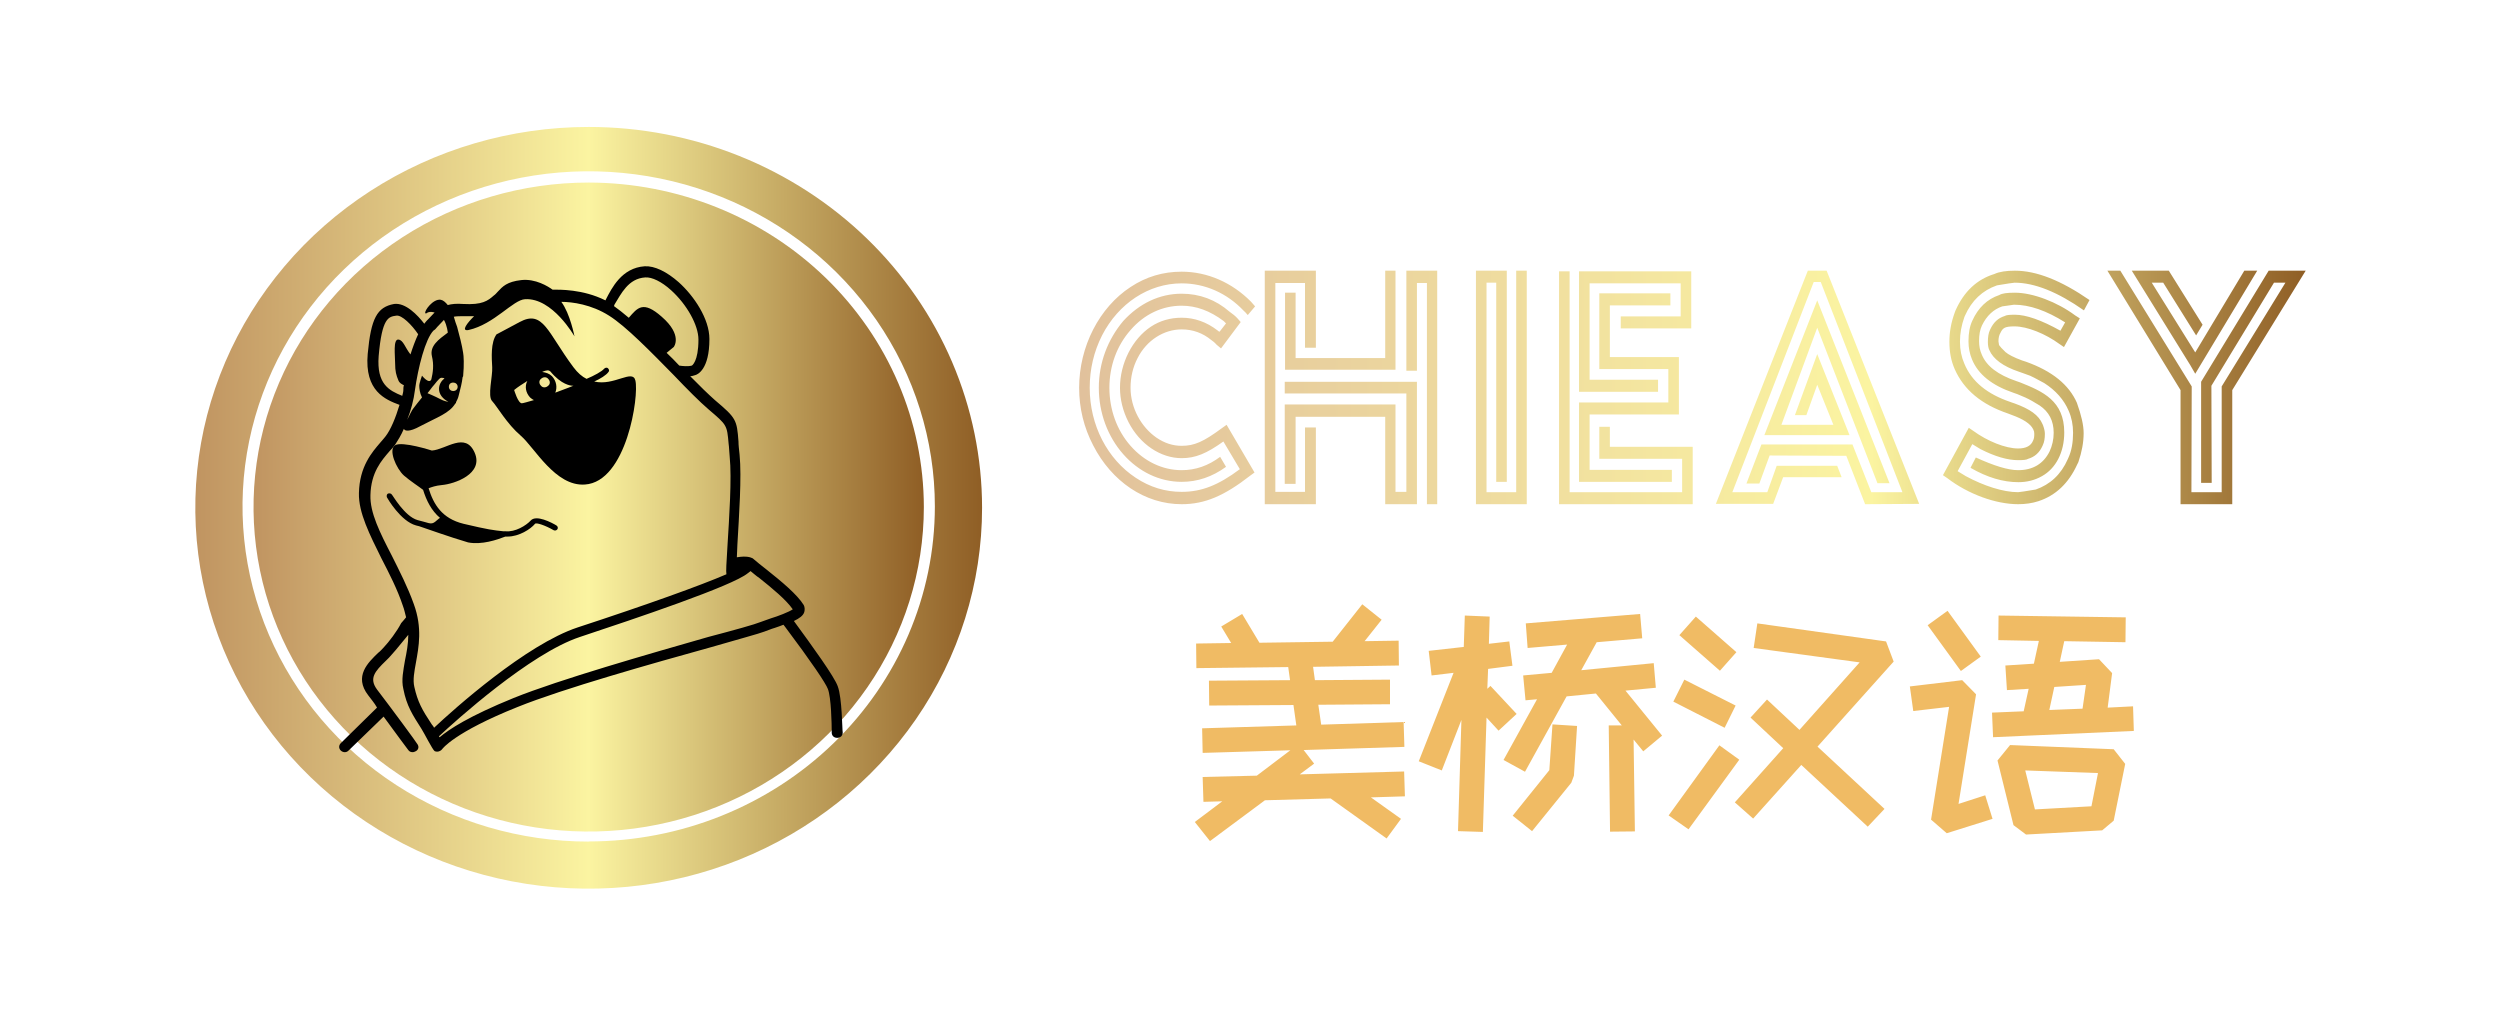 <svg width="256" height="104" viewBox="0 0 256 104" fill="none" xmlns="http://www.w3.org/2000/svg">
<rect width="256" height="104" fill="white"/>
<path d="M60.282 13C52.315 13 44.527 15.287 37.903 19.573C31.278 23.858 26.115 29.949 23.066 37.075C20.017 44.202 19.22 52.043 20.774 59.608C22.328 67.174 26.165 74.123 31.798 79.577C37.432 85.031 44.609 88.746 52.423 90.25C60.237 91.755 68.337 90.983 75.697 88.031C83.058 85.08 89.349 80.081 93.775 73.667C98.201 67.254 100.564 59.714 100.564 52C100.564 46.878 99.522 41.807 97.497 37.075C95.473 32.344 92.506 28.044 88.766 24.423C85.025 20.801 80.585 17.929 75.697 15.969C70.81 14.009 65.572 13 60.282 13ZM60.282 86.179C53.271 86.179 46.417 84.167 40.588 80.395C34.759 76.625 30.215 71.264 27.532 64.993C24.849 58.722 24.147 51.822 25.515 45.164C26.883 38.507 30.259 32.391 35.216 27.592C40.174 22.792 46.49 19.523 53.366 18.199C60.243 16.875 67.37 17.555 73.847 20.152C80.324 22.75 85.861 27.148 89.756 32.792C93.651 38.436 95.73 45.072 95.73 51.86C95.725 60.959 91.989 69.684 85.342 76.117C78.694 82.55 69.68 86.164 60.282 86.164V86.179Z" fill="url(#paint0_linear_14_34)"/>
<path d="M60.282 18.694C53.494 18.694 46.859 20.643 41.215 24.294C35.571 27.945 31.172 33.135 28.574 39.206C25.977 45.278 25.297 51.959 26.621 58.404C27.946 64.85 31.214 70.771 36.014 75.418C40.814 80.064 46.929 83.229 53.587 84.512C60.244 85.794 67.145 85.136 73.416 82.621C79.687 80.106 85.047 75.847 88.818 70.382C92.59 64.918 94.602 58.494 94.602 51.922C94.59 43.113 90.969 34.669 84.536 28.44C78.103 22.211 69.38 18.706 60.282 18.694Z" fill="url(#paint1_linear_14_34)"/>
<path d="M85.787 70.28C85.45 69.301 83.204 66.202 81.294 63.591C81.855 63.319 82.249 63.048 82.361 62.667C82.418 62.45 82.418 62.178 82.305 61.96C81.631 60.873 80.058 59.567 78.486 58.317C77.98 57.936 77.531 57.555 77.081 57.175C76.857 57.066 76.464 56.903 75.453 57.066C75.453 56.685 75.509 56.196 75.509 55.761C75.677 52.824 75.958 48.855 75.734 46.571C75.677 46.027 75.621 45.592 75.621 45.211C75.453 42.982 75.396 42.819 73.206 40.97C72.532 40.371 71.633 39.502 70.678 38.523C70.847 38.523 71.016 38.468 71.184 38.414C71.409 38.36 72.644 37.87 72.644 34.716C72.644 32.65 71.072 30.311 69.499 28.898C68.263 27.81 67.028 27.212 66.017 27.266C63.658 27.429 62.647 29.496 62.029 30.692C62.029 30.747 62.029 30.747 61.973 30.747C59.67 29.605 57.311 29.659 56.581 29.659C56.131 29.333 54.84 28.517 53.379 28.68C51.919 28.843 51.469 29.333 50.964 29.876C50.852 29.985 50.739 30.148 50.571 30.257C49.953 30.801 49.391 31.236 47.425 31.127C46.752 31.073 46.246 31.127 45.853 31.236C45.628 30.964 45.404 30.747 45.123 30.692C44.336 30.583 43.438 31.834 43.55 32.052C43.662 32.269 43.662 31.78 44.505 31.997C44.28 32.215 44.112 32.432 43.887 32.65C43.775 32.758 43.606 32.922 43.494 33.085C43.494 33.085 43.494 33.139 43.438 33.139C42.764 32.269 41.528 30.964 40.349 31.127C38.607 31.453 37.99 32.595 37.653 36.239C37.316 40.045 39.45 40.915 40.91 41.459C40.517 42.764 40.012 44.015 39.45 44.722C39.338 44.885 39.113 45.103 38.944 45.32C38.102 46.299 36.81 47.767 36.754 50.486C36.698 52.498 37.877 54.782 39.057 57.175C39.843 58.697 40.686 60.329 41.247 62.014C41.416 62.45 41.472 62.83 41.584 63.211C41.472 63.374 41.303 63.537 41.079 63.809C40.629 64.679 39.843 65.712 39.281 66.31C39.113 66.474 38.944 66.691 38.72 66.854C37.709 67.833 36.192 69.247 37.709 71.204C37.99 71.585 38.327 71.966 38.607 72.455L34.9 76.098C34.676 76.316 34.676 76.643 34.9 76.86C35.013 76.969 35.181 77.023 35.294 77.023C35.462 77.023 35.574 76.969 35.687 76.86L39.281 73.38C40.517 75.065 41.753 76.751 41.809 76.806C41.921 76.969 42.09 77.023 42.258 77.023C42.371 77.023 42.483 76.969 42.595 76.914C42.876 76.751 42.932 76.425 42.708 76.153C42.708 76.098 40.068 72.51 38.607 70.606C37.765 69.464 38.383 68.757 39.506 67.67C39.731 67.452 39.955 67.235 40.124 67.017C40.629 66.474 41.247 65.658 41.809 65.005C41.809 65.93 41.64 66.8 41.472 67.615C41.303 68.649 41.079 69.627 41.303 70.552C41.64 72.292 42.258 73.216 43.157 74.63C43.438 75.065 44.28 76.751 44.505 76.914C44.617 76.969 44.673 76.969 44.786 76.969C44.954 76.969 45.179 76.86 45.291 76.697C45.291 76.697 46.471 75.011 52.986 72.401C57.704 70.498 66.803 67.942 72.869 66.256C75.677 65.44 77.699 64.897 78.261 64.679C78.598 64.57 78.935 64.407 79.328 64.298C79.665 64.19 79.946 64.081 80.227 63.972L80.395 64.19C83.091 67.779 84.552 69.954 84.776 70.552C85.113 71.422 85.169 74.087 85.169 75.011C85.169 75.337 85.394 75.555 85.731 75.555C86.068 75.555 86.293 75.337 86.293 75.011C86.237 74.739 86.237 71.476 85.787 70.28ZM66.073 28.408C66.747 28.354 67.758 28.843 68.713 29.713C70.341 31.181 71.521 33.302 71.521 34.77C71.521 37.054 70.847 37.435 70.847 37.435C70.454 37.544 69.892 37.489 69.555 37.435C69.162 37 68.713 36.565 68.263 36.13L68.993 35.532C68.993 35.532 69.948 34.336 67.758 32.432C65.848 30.747 65.287 31.508 64.388 32.541C63.826 32.052 63.321 31.671 62.871 31.345C62.871 31.29 62.928 31.236 62.928 31.181C63.602 30.094 64.332 28.517 66.073 28.408ZM44.786 33.465C45.067 33.194 45.235 32.976 45.46 32.758C45.797 33.357 45.853 34.064 45.853 34.064C44.898 34.77 43.999 35.423 44.224 36.456C44.449 37.381 44.336 38.142 44.168 38.849C43.943 39.393 43.213 38.468 43.213 38.468C43.213 38.468 42.932 39.23 42.932 39.502C42.932 39.773 42.988 40.263 43.213 40.698C42.876 41.133 42.539 41.514 42.314 41.84C42.202 41.949 41.921 42.547 41.697 42.982C42.09 42.003 42.371 40.915 42.483 39.991C42.82 37.598 43.55 34.716 44.392 33.846C44.505 33.792 44.673 33.629 44.786 33.465ZM46.415 40.045C46.19 40.045 45.965 39.882 45.965 39.61C45.965 39.338 46.134 39.175 46.415 39.175C46.639 39.175 46.864 39.338 46.864 39.61C46.864 39.882 46.639 40.045 46.415 40.045ZM45.909 41.133C45.797 41.133 45.46 41.078 45.067 40.861C44.561 40.589 43.775 40.263 43.775 40.263C43.775 40.263 44.168 39.773 44.28 39.61C44.505 39.393 44.954 38.686 45.179 38.686C45.235 38.686 45.404 38.686 45.516 38.74C45.179 39.012 44.954 39.393 44.954 39.828C44.954 40.371 45.347 40.861 45.909 41.133ZM38.776 36.456C39.113 32.541 39.787 32.432 40.573 32.323C41.135 32.215 42.202 33.302 42.82 34.227C42.539 34.825 42.258 35.586 42.034 36.293C41.472 35.586 41.303 34.825 40.798 34.77C40.236 34.716 40.461 36.402 40.461 37.218C40.461 38.033 40.573 38.414 40.798 38.958C40.91 39.23 41.135 39.338 41.36 39.447C41.303 39.61 41.303 39.773 41.303 39.937C41.303 40.1 41.247 40.317 41.191 40.535C39.843 39.991 38.551 39.338 38.776 36.456ZM42.427 70.334C42.258 69.627 42.427 68.757 42.595 67.833C42.876 66.256 43.269 64.298 42.371 61.851C41.753 60.111 40.91 58.48 40.124 56.903C38.888 54.51 37.877 52.498 37.933 50.704C37.99 48.365 39.057 47.169 39.899 46.19C40.124 45.973 40.292 45.755 40.461 45.538C40.742 45.103 41.079 44.559 41.36 43.906C41.416 44.124 41.865 44.287 43.045 43.634C44.786 42.71 46.021 42.329 46.639 41.296C46.639 41.296 46.639 41.296 46.695 41.296V41.187C46.808 40.97 46.92 40.752 46.976 40.48C47.145 39.828 47.313 39.175 47.369 38.631L47.425 38.523C47.538 37.326 47.482 36.402 47.425 36.13C47.313 35.369 47.032 34.281 46.808 33.465C46.695 33.194 46.583 32.813 46.471 32.432C46.752 32.378 47.089 32.378 47.482 32.378C47.875 32.378 48.212 32.378 48.549 32.378C47.875 33.03 47.145 33.955 47.987 33.792C50.627 33.194 52.537 30.692 53.772 30.638C56.581 30.475 58.827 34.444 58.827 34.444C58.827 34.444 58.378 32.106 57.479 30.91C58.603 30.91 60.569 31.181 62.366 32.323C64.107 33.411 66.691 36.076 68.993 38.414C70.341 39.828 71.633 41.133 72.588 41.949C74.442 43.526 74.442 43.526 74.61 45.429C74.666 45.809 74.666 46.245 74.722 46.788C74.947 48.963 74.666 53.096 74.498 55.815C74.385 57.718 74.329 58.48 74.385 58.806C71.746 59.948 66.297 61.906 59.164 64.244C53.885 65.984 46.471 72.618 44.449 74.522C44.392 74.413 44.336 74.304 44.224 74.195C43.213 72.673 42.764 71.857 42.427 70.334ZM78.935 63.319C78.598 63.428 78.205 63.591 77.868 63.7C77.362 63.918 75.228 64.516 72.532 65.223C66.466 66.963 57.311 69.573 52.593 71.476C48.043 73.326 45.965 74.685 45.01 75.501C45.01 75.446 44.954 75.446 44.954 75.392C46.583 73.869 54.278 66.909 59.389 65.223C65.118 63.319 75.003 60.002 76.576 58.697C76.632 58.643 76.744 58.589 76.857 58.48C77.138 58.697 77.418 58.969 77.755 59.187C79.047 60.22 80.507 61.416 81.181 62.395C80.788 62.667 79.665 63.102 78.935 63.319Z" fill="black"/>
<path d="M50.402 41.078C50.908 41.622 51.919 43.417 53.323 44.613C54.727 45.809 56.861 49.834 59.894 49.616C64.163 49.344 65.455 40.535 65.062 38.958C64.781 37.761 62.871 39.556 60.849 39.066C61.467 38.794 62.085 38.414 62.309 38.088C62.422 37.979 62.366 37.816 62.253 37.707C62.141 37.598 61.972 37.653 61.86 37.761C61.635 38.033 60.849 38.468 60.063 38.794C59.613 38.577 59.164 38.196 58.715 37.598C56.075 34.064 55.626 31.671 53.211 32.976C50.795 34.281 50.852 34.227 50.852 34.227C50.234 35.042 50.346 36.674 50.402 37.598C50.458 38.523 49.897 40.589 50.402 41.078ZM58.659 39.502C58.715 39.502 58.715 39.502 58.715 39.502C58.715 39.502 57.76 39.882 56.861 40.208C57.086 39.665 56.974 39.012 56.524 38.523C56.243 38.251 55.907 38.142 55.513 38.088C55.738 37.979 55.963 37.924 56.075 37.924C56.187 37.924 56.3 37.979 56.356 38.033C57.479 39.393 58.434 39.502 58.659 39.502ZM55.401 38.794C55.626 38.577 55.963 38.577 56.131 38.794C56.356 39.012 56.356 39.338 56.131 39.502C55.907 39.719 55.569 39.719 55.401 39.502C55.176 39.284 55.176 38.958 55.401 38.794ZM54.278 40.698C54.39 40.807 54.559 40.915 54.671 40.97C54.109 41.133 53.547 41.296 53.435 41.296C53.042 41.296 52.649 39.937 52.649 39.937C53.042 39.61 53.491 39.338 53.997 39.012C53.716 39.556 53.828 40.208 54.278 40.698Z" fill="black"/>
<path d="M51.75 54.945C51.806 54.945 51.919 54.945 51.975 54.945C53.154 54.945 54.334 54.184 54.783 53.64C54.895 53.477 55.85 53.803 56.693 54.293C56.805 54.347 56.974 54.347 57.086 54.184C57.142 54.075 57.142 53.912 56.974 53.803C56.524 53.531 54.895 52.661 54.334 53.314C53.885 53.803 52.761 54.51 51.75 54.401H51.526C50.514 54.293 50.009 54.238 47.481 53.64C45.235 53.096 44.392 51.628 43.887 49.997C44.168 49.888 44.617 49.725 45.235 49.67C46.527 49.562 49.56 48.528 48.605 46.353C47.65 44.178 45.684 46.027 44.224 46.136C44.224 46.136 41.191 45.157 40.461 45.592C39.731 46.027 40.573 47.985 41.359 48.691C41.977 49.235 42.988 49.888 43.325 50.16C43.662 51.247 44.168 52.281 45.066 53.042C45.01 53.042 44.954 53.096 44.954 53.096C44.28 53.694 44.28 53.694 43.381 53.422C43.213 53.368 42.988 53.314 42.764 53.259C41.416 52.879 40.18 50.649 40.124 50.649C40.068 50.54 39.899 50.486 39.731 50.54C39.618 50.595 39.562 50.758 39.618 50.921C39.674 51.03 41.022 53.368 42.595 53.803C42.82 53.858 43.044 53.912 43.157 53.966C43.494 54.075 46.077 54.999 47.931 55.543C49.335 55.815 50.908 55.271 51.75 54.945Z" fill="black"/>
<g filter="url(#filter0_d_14_34)">
<path d="M125.124 39.841C123.229 41.242 122.296 41.652 121.002 41.652C120.1 41.652 119.258 41.379 118.446 40.832C116.851 39.739 115.768 37.758 115.768 35.708C115.768 34.615 116.009 33.59 116.49 32.668C117.423 30.823 119.198 29.73 121.002 29.73C122.146 29.73 123.168 30.105 124.041 30.823C124.191 30.925 124.372 31.062 124.582 31.301L125.033 31.677L127.049 28.978L126.718 28.602C126.508 28.363 126.237 28.158 125.906 27.919C124.492 26.689 122.837 26.075 121.002 26.075C118.746 26.075 116.671 27.065 115.016 28.876C113.422 30.789 112.519 33.146 112.519 35.708C112.519 38.27 113.422 40.695 115.016 42.506C116.611 44.316 118.746 45.341 121.002 45.341C122.627 45.341 124.131 44.829 125.545 43.804L124.943 42.779C123.71 43.701 122.416 44.145 121.002 44.145C119.047 44.145 117.182 43.257 115.768 41.652C114.354 40.046 113.602 37.928 113.602 35.708C113.602 33.487 114.354 31.404 115.768 29.798C117.182 28.158 119.047 27.304 121.002 27.304C122.477 27.304 123.89 27.817 125.304 28.876L125.545 29.115L124.883 29.969C124.793 29.935 124.733 29.901 124.673 29.832C123.56 28.978 122.326 28.534 121.002 28.534C119.829 28.534 118.777 28.842 117.844 29.456C115.948 30.72 114.686 33.214 114.686 35.708C114.686 36.904 114.986 38.099 115.558 39.226C116.731 41.515 118.867 42.916 121.002 42.916C122.416 42.916 123.56 42.438 125.274 41.208L126.959 44.043C124.762 45.683 123.048 46.366 121.002 46.366C119.318 46.366 117.754 45.888 116.31 44.931C113.392 43.018 111.587 39.534 111.587 35.708C111.587 33.795 112.008 32.019 112.85 30.345C114.535 27.065 117.633 25.016 121.002 25.016C123.379 25.016 125.635 26.006 127.35 27.817L127.53 27.988L127.771 28.261L128.523 27.373L128.102 26.894C126.177 24.947 123.65 23.82 121.002 23.82C119.107 23.82 117.363 24.332 115.768 25.391C112.58 27.475 110.504 31.472 110.504 35.708C110.504 37.792 110.985 39.773 111.948 41.618C113.843 45.307 117.242 47.63 121.002 47.63C123.379 47.63 125.364 46.776 128.041 44.692L128.463 44.385L125.605 39.5L125.124 39.841ZM129.512 23.718H134.746V31.609H133.633V24.982H130.595V46.366H133.633V39.773H134.746V47.63H129.512V23.718ZM131.588 25.972H132.67V32.668H141.846V23.718H142.898V33.863H131.588V25.972ZM146.117 24.982H145.094V33.966H144.011V23.718H147.17V47.63H146.117V24.982ZM141.846 38.68H132.67V45.546H131.557V37.416H142.898V46.366H144.011V36.289H131.557V35.093H145.094V47.63H141.846V38.68ZM151.137 23.718H154.296V45.341H153.213V24.947H152.22V46.4H155.258V23.718H156.341V47.63H151.137V23.718ZM159.646 23.786H160.729V46.4H172.251V42.984H163.768V39.705H164.85V41.754H173.334V47.63H159.646V23.786ZM161.692 23.786H173.183V29.627H165.964V28.398H172.1V25.016H162.775V34.888H169.784V36.118H161.692V23.786ZM161.692 37.211H170.837V33.795H163.768V26.04H171.047V27.27H164.85V32.565H171.92V38.441H162.775V44.111H171.198V45.341H161.692V37.211ZM178.835 45.512H180.158L181.211 42.642L189.062 42.677L190.988 47.63L196.523 47.596L187.047 23.718H185.122L175.706 47.596H181.572L182.595 44.863H188.581L188.13 43.701H181.933L180.971 46.4H177.391L185.723 24.879H186.445L194.808 46.4H191.62L189.694 41.515H180.369L178.835 45.512ZM182.415 39.5L186.085 29.559L192.251 45.478H193.485L186.085 26.758L180.67 40.559H189.393L186.085 32.258L183.798 38.509H184.971L186.085 35.4L187.739 39.5H182.415ZM202.806 41.993C204.28 42.745 205.574 43.121 206.656 43.121C207.198 43.121 207.529 43.087 207.679 42.984C208.371 42.779 208.853 42.335 209.154 41.652L209.183 41.583C209.334 41.276 209.394 40.9 209.394 40.422C209.394 40.183 209.334 39.91 209.214 39.568L209.154 39.431C208.762 38.509 207.89 37.894 206.296 37.313L205.995 37.211L205.904 37.177C203.468 36.357 201.904 35.059 201.152 33.248C200.851 32.565 200.7 31.814 200.7 30.994C200.7 30.14 200.851 29.32 201.152 28.466L201.212 28.329C201.904 26.758 203.017 25.733 204.491 25.221C205.544 25.05 206.146 24.947 206.296 24.947C208.341 24.947 210.718 25.904 213.395 27.783L213.966 26.724C211.049 24.708 208.522 23.718 206.326 23.718C205.454 23.718 204.731 23.82 204.22 24.059C202.445 24.606 201.121 25.835 200.249 27.783L200.159 28.022C199.798 29.012 199.617 30.003 199.617 30.994C199.617 32.053 199.798 32.975 200.159 33.795C201.092 35.913 202.896 37.416 205.604 38.338L205.965 38.475C207.198 38.919 207.92 39.397 208.191 39.944L208.221 40.012C208.281 40.114 208.311 40.251 208.311 40.422C208.311 40.729 208.281 40.934 208.191 41.105C207.98 41.652 207.469 41.925 206.656 41.925C205.363 41.925 203.498 41.173 202.054 40.114L201.603 39.807L198.956 44.658L199.407 44.965C201.543 46.605 204.371 47.63 206.656 47.63C207.409 47.63 208.101 47.527 208.732 47.322C210.507 46.742 211.831 45.478 212.703 43.565L212.823 43.326C213.185 42.267 213.365 41.276 213.365 40.354C213.365 39.534 213.124 38.509 212.673 37.245C211.861 35.4 210.146 34 207.469 33.043L207.048 32.907C206.206 32.599 205.634 32.292 205.363 32.053C205.002 31.711 204.792 31.472 204.702 31.335L204.642 30.96C204.642 30.618 204.702 30.311 204.852 30.071C205.092 29.559 205.333 29.422 206.296 29.422C207.589 29.422 209.454 30.174 210.898 31.233L211.349 31.54L212.974 28.602L212.493 28.295C210.658 26.929 208.161 25.972 206.326 25.972C205.514 25.972 205.002 26.04 204.731 26.211C203.498 26.621 202.565 27.509 201.964 28.842C201.693 29.422 201.573 30.105 201.573 30.96C201.573 31.609 201.693 32.224 201.934 32.804C202.565 34.341 203.979 35.469 206.175 36.22L206.567 36.357L207.379 36.699C207.83 36.904 208.311 37.177 208.853 37.518C209.815 38.167 210.297 39.09 210.297 40.319C210.297 41.003 210.146 41.652 209.875 42.233C209.244 43.496 208.161 44.145 206.656 44.145C205.634 44.145 204.19 43.701 202.325 42.847L201.813 43.838L201.784 43.906C203.498 44.897 205.123 45.375 206.687 45.375C207.559 45.375 208.371 45.17 209.093 44.76C210.507 43.975 211.379 42.335 211.379 40.285C211.379 37.04 209.183 36.084 206.867 35.161L206.476 35.025C204.581 34.376 203.408 33.487 202.927 32.292C202.746 31.882 202.656 31.438 202.656 30.925C202.656 30.276 202.746 29.764 202.956 29.32C203.438 28.329 204.13 27.68 205.032 27.373L206.235 27.202C207.83 27.202 209.575 27.817 211.47 29.012L210.989 29.866C209.033 28.773 207.469 28.227 206.326 28.227C205.754 28.227 205.423 28.261 205.273 28.363C204.611 28.568 204.13 29.012 203.799 29.73L203.769 29.798C203.619 30.105 203.558 30.515 203.558 31.028C203.558 31.404 203.619 31.677 203.708 31.848C204.1 32.77 205.123 33.522 206.747 34.068L207.138 34.205L207.89 34.478C207.98 34.512 208.462 34.751 209.334 35.23C210.507 35.981 211.35 36.938 211.831 38.065C212.131 38.748 212.282 39.5 212.282 40.319C212.282 41.31 212.131 42.164 211.801 42.882L211.741 43.018C211.049 44.59 209.935 45.614 208.462 46.127C207.409 46.298 206.807 46.4 206.656 46.4C205.123 46.4 203.137 45.751 201.302 44.76L200.46 44.248L201.964 41.481L202.806 41.993ZM225.394 45.444H226.477L226.447 35.503L232.854 24.947H234.027L227.5 35.571V46.4H224.401L224.431 35.571L217.121 23.718H215.798L223.288 35.947V47.63H228.583V35.947L236.103 23.718H232.312L225.394 35.093V45.444ZM229.816 23.718L224.792 32.087L220.34 24.947H221.513L224.883 30.345L225.544 29.252L222.085 23.718H218.294L224.281 33.385L224.792 34.273L231.139 23.718H229.816Z" fill="url(#paint2_linear_14_34)"/>
</g>
<g filter="url(#filter1_d_14_34)">
<path d="M134.566 74.196L133.092 75.295L143.783 75L143.864 77.545L140.38 77.652L143.462 79.85L141.988 81.859L136.254 77.76L129.529 77.947L123.902 82.127L122.348 80.171L125.162 78.054L123.232 78.108L123.152 75.562L128.698 75.428L132.128 72.829L123.152 73.097L123.098 70.579L132.744 70.284L132.449 68.194L123.822 68.248L123.795 65.702L132.101 65.649L131.914 64.309L122.509 64.416L122.482 61.898L126.072 61.844L125.054 60.156L127.198 58.87L128.966 61.817L136.469 61.71L139.496 57.878L141.479 59.459L139.737 61.656L143.221 61.603L143.247 64.148L134.459 64.282L134.647 65.649L142.336 65.595V68.114L134.995 68.167L135.29 70.204L143.73 69.936L143.81 72.481L133.494 72.803L134.566 74.196ZM167.279 71.731L167.413 81.136L164.868 81.162L164.734 70.284H166.073L163.421 67.015L160.42 67.31L156.16 75.027L153.963 73.821L157.392 67.605L156.213 67.712L155.972 65.166L158.893 64.898L160.473 62.005L156.428 62.353L156.24 59.834L167.949 58.87L168.163 61.362L163.501 61.764L161.92 64.63L169.342 63.907L169.557 66.426L166.448 66.72L170.2 71.329L168.27 72.937L167.279 71.731ZM152.301 66.533L152.623 66.238L155.302 69.105L153.453 70.82L152.221 69.48L151.846 81.189L149.3 81.109L149.649 69.721L147.639 74.893L145.281 73.955L148.845 64.898L146.594 65.166L146.299 62.648L149.89 62.246L149.997 59.031L152.542 59.138L152.462 61.924L154.552 61.683L154.874 64.175L152.382 64.496L152.301 66.533ZM154.9 79.528L158.651 74.866L158.973 70.177L161.492 70.338L161.17 75.428L160.902 76.152L156.883 81.109L154.9 79.528ZM171.966 61.04L173.654 59.138L177.807 62.782L176.119 64.684L171.966 61.04ZM192.973 78.831L191.258 80.653L184.452 74.33L179.522 79.823L177.647 78.162L182.603 72.615L179.254 69.48L180.942 67.631L184.265 70.74L190.427 63.827L179.576 62.353L179.951 59.834L193.133 61.683L193.91 63.746L186.113 72.454L192.973 78.831ZM171.35 67.846L172.475 65.595L177.727 68.248L176.602 70.525L171.35 67.846ZM170.868 79.501L176.066 72.32L178.102 73.794L172.904 80.921L170.868 79.501ZM197.391 60.022L199.428 58.548L202.83 63.237L200.794 64.711L197.391 60.022ZM218.424 68.328L218.505 70.847L204.09 71.49L203.983 68.971L207.225 68.837L207.734 66.533L205.51 66.667L205.349 64.148L208.27 63.961L208.779 61.63L204.626 61.549L204.652 59.031L217.674 59.218L217.647 61.764L211.378 61.656L210.922 63.773L214.941 63.505L216.281 64.925L215.825 68.462L218.424 68.328ZM197.74 79.93L199.588 68.382L195.918 68.81L195.569 66.292L200.928 65.649L202.348 67.096L200.553 78.322L203.286 77.438L204.036 79.85L199.347 81.323L197.74 79.93ZM209.85 68.703L213.253 68.569L213.602 66.131L210.359 66.345L209.85 68.703ZM206.18 80.493L204.545 73.874L205.831 72.293L216.442 72.722L217.621 74.223L216.442 80.037L215.263 81.028L207.466 81.457L206.18 80.493ZM208.377 78.885L214.164 78.563L214.834 75.161L207.385 74.893L208.377 78.885Z" fill="#F0BB64"/>
</g>
<defs>
<filter id="filter0_d_14_34" x="106.504" y="23.718" width="133.599" height="31.912" filterUnits="userSpaceOnUse" color-interpolation-filters="sRGB">
<feFlood flood-opacity="0" result="BackgroundImageFix"/>
<feColorMatrix in="SourceAlpha" type="matrix" values="0 0 0 0 0 0 0 0 0 0 0 0 0 0 0 0 0 0 127 0" result="hardAlpha"/>
<feOffset dy="4"/>
<feGaussianBlur stdDeviation="2"/>
<feComposite in2="hardAlpha" operator="out"/>
<feColorMatrix type="matrix" values="0 0 0 0 0 0 0 0 0 0 0 0 0 0 0 0 0 0 0.25 0"/>
<feBlend mode="normal" in2="BackgroundImageFix" result="effect1_dropShadow_14_34"/>
<feBlend mode="normal" in="SourceGraphic" in2="effect1_dropShadow_14_34" result="shape"/>
</filter>
<filter id="filter1_d_14_34" x="118.348" y="57.878" width="104.157" height="32.248" filterUnits="userSpaceOnUse" color-interpolation-filters="sRGB">
<feFlood flood-opacity="0" result="BackgroundImageFix"/>
<feColorMatrix in="SourceAlpha" type="matrix" values="0 0 0 0 0 0 0 0 0 0 0 0 0 0 0 0 0 0 127 0" result="hardAlpha"/>
<feOffset dy="4"/>
<feGaussianBlur stdDeviation="2"/>
<feComposite in2="hardAlpha" operator="out"/>
<feColorMatrix type="matrix" values="0 0 0 0 0 0 0 0 0 0 0 0 0 0 0 0 0 0 0.25 0"/>
<feBlend mode="normal" in2="BackgroundImageFix" result="effect1_dropShadow_14_34"/>
<feBlend mode="normal" in="SourceGraphic" in2="effect1_dropShadow_14_34" result="shape"/>
</filter>
<linearGradient id="paint0_linear_14_34" x1="20" y1="13" x2="100.564" y2="13" gradientUnits="userSpaceOnUse">
<stop stop-color="#C09461"/>
<stop offset="0.5" stop-color="#FBF4A1"/>
<stop offset="1" stop-color="#8F5E25"/>
</linearGradient>
<linearGradient id="paint1_linear_14_34" x1="25.962" y1="18.694" x2="94.602" y2="18.694" gradientUnits="userSpaceOnUse">
<stop stop-color="#C09461"/>
<stop offset="0.5" stop-color="#FBF4A1"/>
<stop offset="1" stop-color="#8F5E25"/>
</linearGradient>
<linearGradient id="paint2_linear_14_34" x1="110.504" y1="23.718" x2="236.103" y2="23.718" gradientUnits="userSpaceOnUse">
<stop stop-color="#E1C19C"/>
<stop offset="0.646" stop-color="#FBF4A1"/>
<stop offset="1" stop-color="#8F5E25"/>
</linearGradient>
</defs>
</svg>
